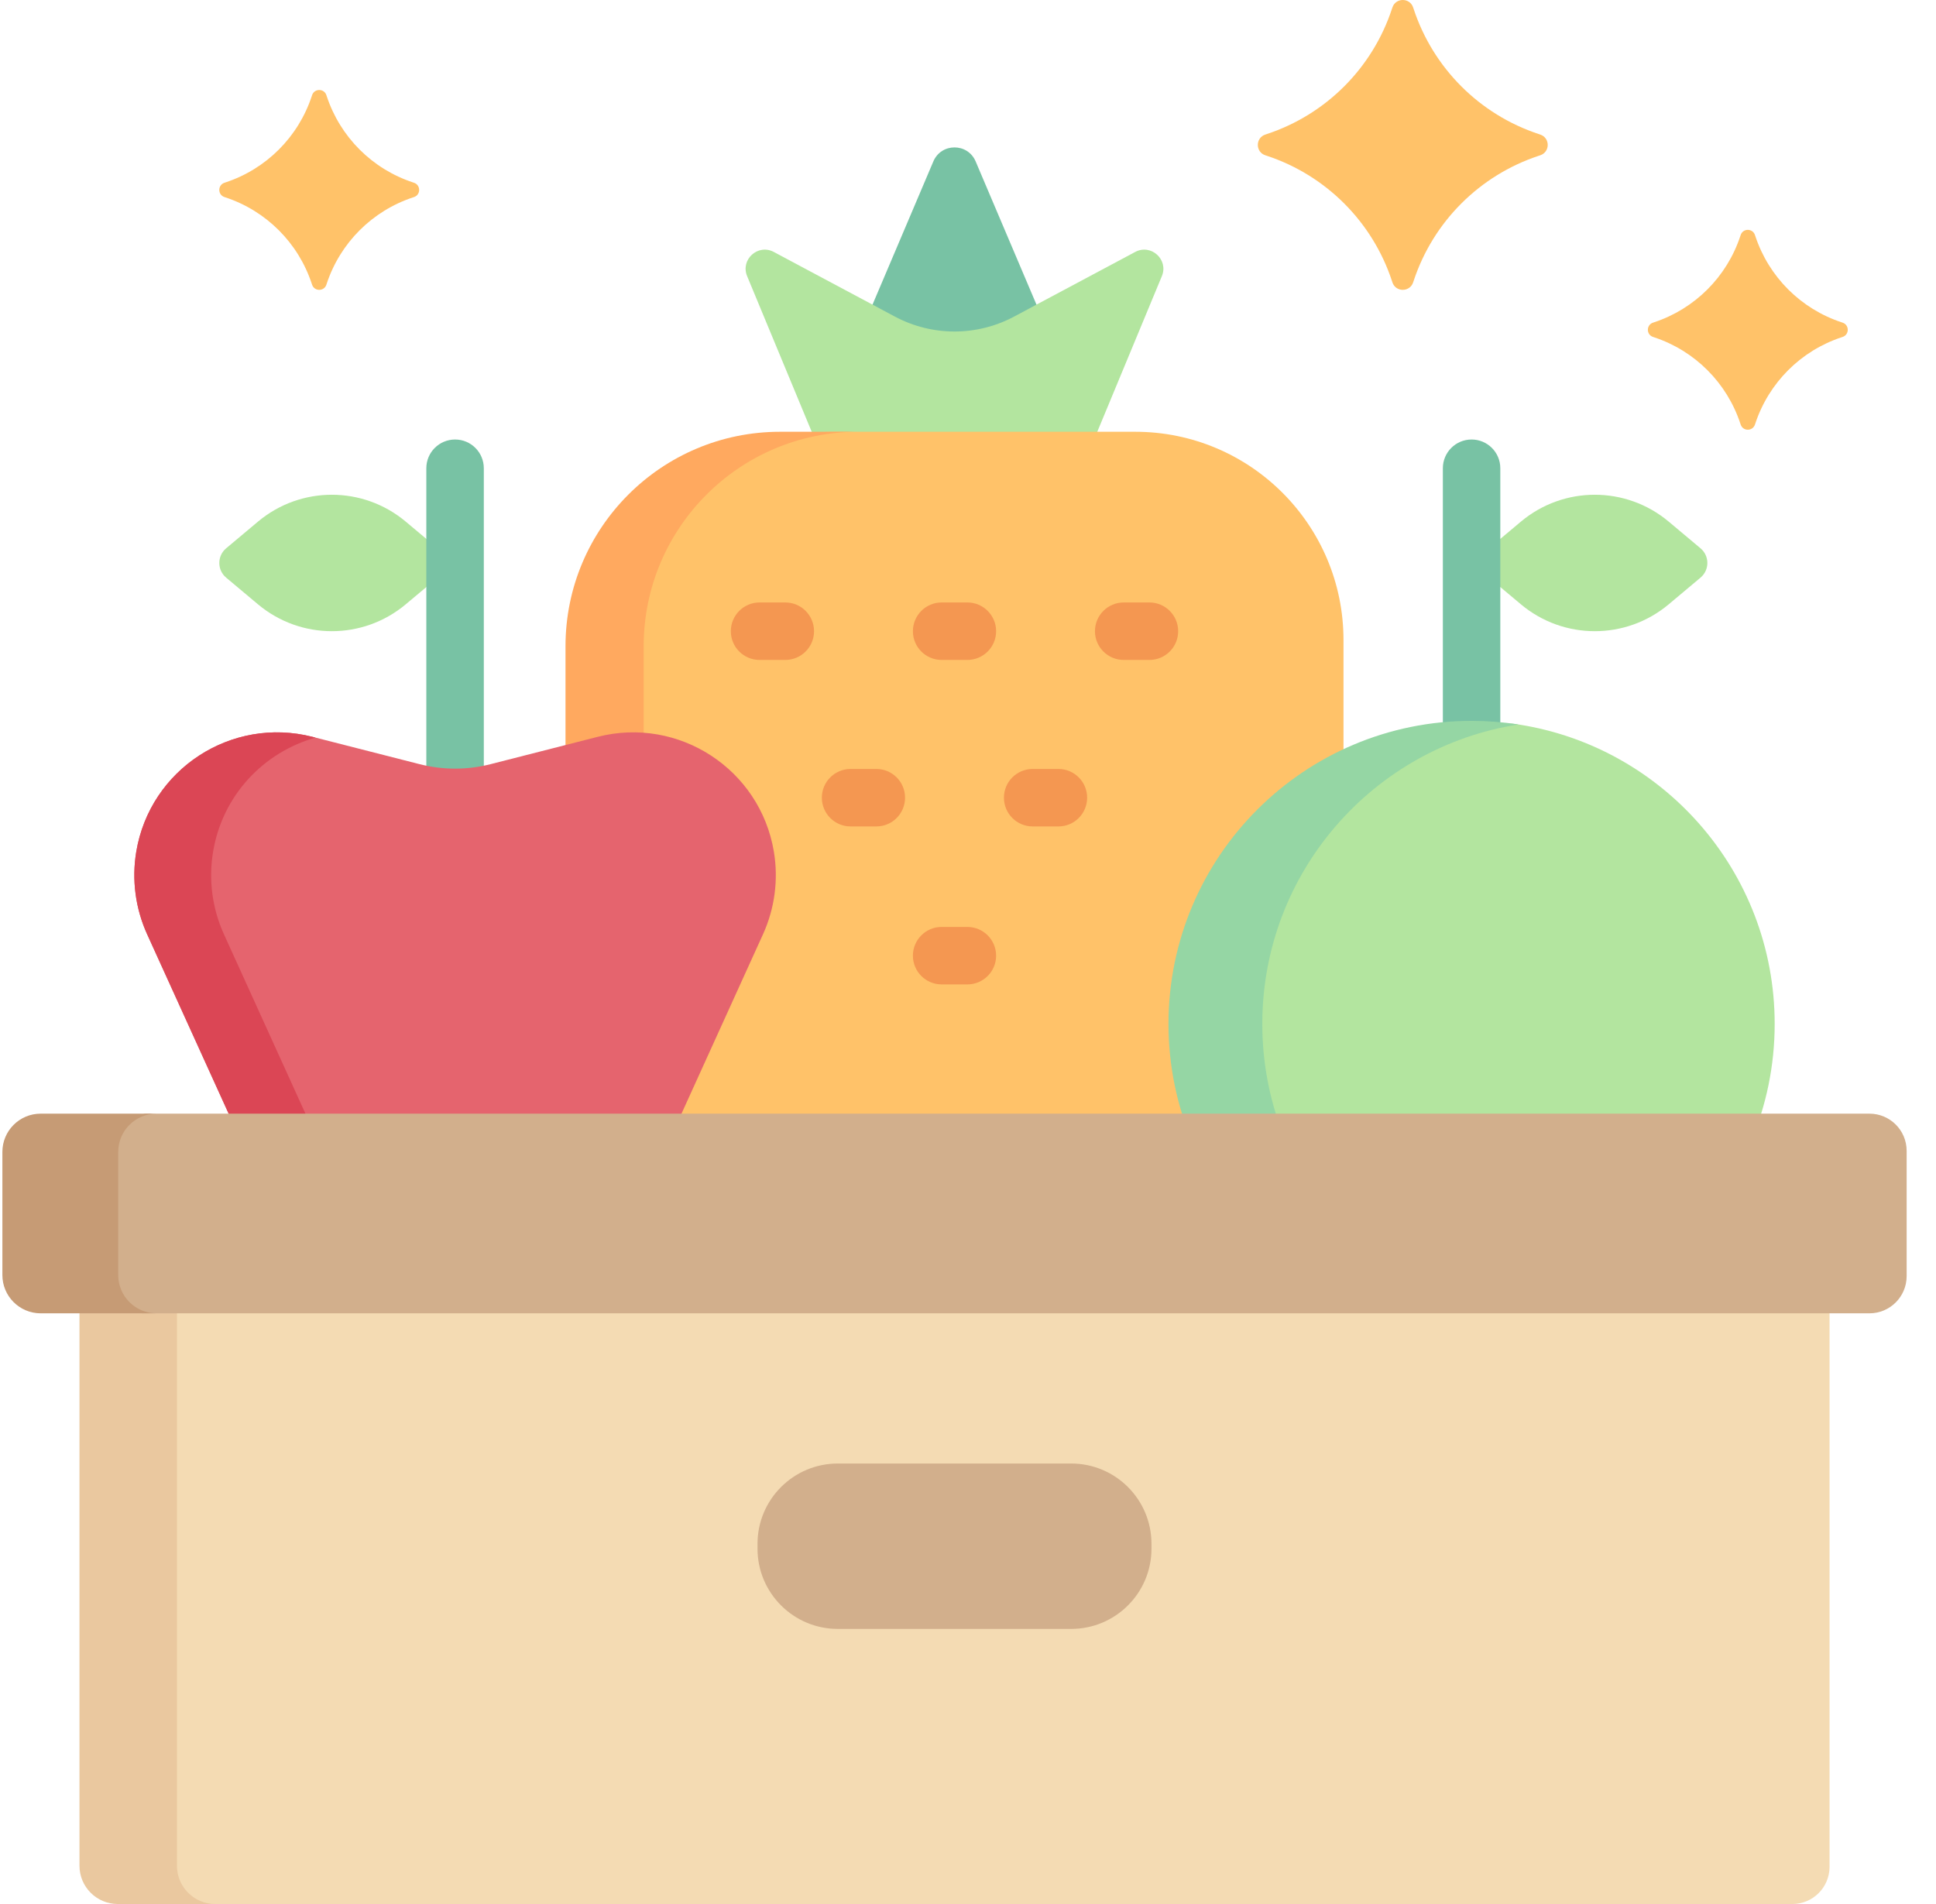 <svg width="61" height="60" viewBox="0 0 61 60" fill="none" xmlns="http://www.w3.org/2000/svg">
<path d="M47.923 19.045L46.367 17.741L47.923 16.436C49.269 15.309 51.23 15.309 52.576 16.436L53.58 17.278C53.868 17.519 53.868 17.962 53.58 18.203L52.576 19.045C51.23 20.172 49.269 20.172 47.923 19.045Z" fill="#B3E59F"/>
<path d="M46.367 24.21C45.867 24.21 45.462 23.805 45.462 23.305V14.755C45.462 14.255 45.867 13.85 46.367 13.85C46.867 13.85 47.272 14.255 47.272 14.755V23.305C47.272 23.805 46.867 24.21 46.367 24.21Z" fill="#78C2A4"/>
<path d="M12.782 19.045L14.339 17.741L12.782 16.436C11.437 15.309 9.476 15.309 8.13 16.436L7.126 17.278C6.838 17.519 6.838 17.962 7.126 18.203L8.13 19.045C9.476 20.172 11.437 20.172 12.782 19.045Z" fill="#B3E59F"/>
<path d="M14.339 26.267C13.839 26.267 13.433 25.862 13.433 25.362V14.755C13.433 14.255 13.839 13.85 14.339 13.85C14.839 13.85 15.244 14.255 15.244 14.755V25.362C15.244 25.862 14.839 26.267 14.339 26.267Z" fill="#78C2A4"/>
<path d="M58.026 10.628L58.056 10.618C58.274 10.546 58.274 10.239 58.056 10.167L58.026 10.157C56.74 9.733 55.73 8.723 55.306 7.437C55.303 7.427 55.299 7.417 55.296 7.407C55.224 7.189 54.917 7.189 54.845 7.407L54.835 7.437C54.411 8.723 53.402 9.732 52.115 10.157L52.085 10.167C51.867 10.239 51.867 10.546 52.085 10.618L52.115 10.628C53.401 11.052 54.411 12.062 54.835 13.348C54.839 13.358 54.842 13.368 54.845 13.378C54.917 13.596 55.224 13.595 55.296 13.378L55.306 13.348C55.731 12.062 56.74 11.052 58.026 10.628Z" fill="#FFC269"/>
<path d="M33.461 11.491L30.741 5.087C30.491 4.498 29.658 4.498 29.408 5.087L26.688 11.491H33.461Z" fill="#78C2A4"/>
<path d="M28.198 9.977L24.382 7.94C23.882 7.673 23.323 8.18 23.541 8.703L26.429 15.663H33.72L36.608 8.703C36.826 8.18 36.267 7.673 35.767 7.94L31.951 9.977C30.778 10.603 29.371 10.603 28.198 9.977Z" fill="#B3E59F"/>
<path d="M35.768 39.224H24.381C20.756 39.224 19.71 36.286 19.71 32.662V20.168C19.71 16.544 22.653 13.606 26.278 13.606H35.768C39.393 13.606 42.331 16.544 42.331 20.168V32.662C42.331 36.286 39.393 39.224 35.768 39.224Z" fill="#FFC269"/>
<path d="M20.281 32.464V20.366C20.281 16.633 23.308 13.606 27.042 13.606H24.579C20.845 13.606 17.818 16.633 17.818 20.366V32.464C17.818 36.198 20.845 39.224 24.579 39.224H27.042C23.308 39.224 20.281 36.198 20.281 32.464Z" fill="#FFA95F"/>
<path d="M55.917 32.266C55.917 37.54 51.641 41.816 46.367 41.816C41.093 41.816 38.322 37.54 38.322 32.266C38.322 26.991 41.093 23.054 46.367 23.054C46.818 23.054 47.262 22.747 47.696 22.808C52.341 23.454 55.917 27.443 55.917 32.266Z" fill="#B3E59F"/>
<path d="M39.773 32.266C39.773 27.494 43.272 23.54 47.845 22.83C47.363 22.755 46.87 22.716 46.367 22.716C41.093 22.716 36.817 26.991 36.817 32.266C36.817 37.54 41.093 41.816 46.367 41.816C46.87 41.816 47.363 41.776 47.845 41.702C43.272 40.991 39.773 37.037 39.773 32.266Z" fill="#95D6A4"/>
<path d="M20.047 38.232L24.042 29.439C24.411 28.626 24.53 27.721 24.384 26.84C23.952 24.24 21.387 22.567 18.833 23.219L15.452 24.082C14.721 24.268 13.956 24.268 13.226 24.082L9.845 23.219C7.291 22.567 4.726 24.24 4.293 26.84C4.147 27.721 4.266 28.626 4.635 29.439L8.63 38.232C9.36 39.838 10.962 40.87 12.726 40.87H15.951C17.715 40.87 19.317 39.838 20.047 38.232Z" fill="#E5646E"/>
<path d="M11.05 38.232L7.055 29.439C6.686 28.626 6.567 27.721 6.714 26.84C7.011 25.049 8.321 23.698 9.942 23.244L9.845 23.219C7.291 22.567 4.726 24.24 4.293 26.84C4.147 27.721 4.266 28.626 4.635 29.439L8.63 38.232C9.36 39.838 10.962 40.87 12.726 40.87H15.147C13.382 40.87 11.78 39.838 11.05 38.232Z" fill="#DB4655"/>
<path d="M56.474 60H6.196C5.549 60 4.045 59.475 4.045 58.828L5.669 39.224H49.607L57.646 41.386V58.828C57.646 59.475 57.121 60 56.474 60Z" fill="#F4DBB3"/>
<path d="M5.575 58.793V39.224H4.233L2.504 41.386V58.793C2.504 59.459 3.044 60 3.711 60H6.782C6.115 60 5.575 59.459 5.575 58.793Z" fill="#EAC89F"/>
<path d="M58.903 35.094H4.586C4.35 35.094 2.836 36.108 2.836 36.108V40.242C2.836 40.242 4.243 41.386 4.482 41.386H58.903C59.55 41.386 60.075 40.861 60.075 40.214V36.266C60.075 35.618 59.55 35.094 58.903 35.094Z" fill="#D2AF8C"/>
<path d="M3.725 40.179V36.301C3.725 35.634 4.266 35.094 4.933 35.094H1.282C0.615 35.094 0.075 35.634 0.075 36.301V40.179C0.075 40.846 0.615 41.386 1.282 41.386H4.933C4.266 41.386 3.725 40.846 3.725 40.179Z" fill="#C69B75"/>
<path d="M24.743 20.796H23.932C23.432 20.796 23.027 20.391 23.027 19.891C23.027 19.391 23.432 18.985 23.932 18.985H24.743C25.244 18.985 25.649 19.391 25.649 19.891C25.649 20.391 25.244 20.796 24.743 20.796Z" fill="#F49751"/>
<path d="M30.48 20.796H29.669C29.169 20.796 28.764 20.391 28.764 19.891C28.764 19.391 29.169 18.985 29.669 18.985H30.48C30.98 18.985 31.386 19.391 31.386 19.891C31.386 20.391 30.98 20.796 30.48 20.796Z" fill="#F49751"/>
<path d="M36.217 20.796H35.406C34.906 20.796 34.5 20.391 34.5 19.891C34.5 19.391 34.906 18.985 35.406 18.985H36.217C36.717 18.985 37.122 19.391 37.122 19.891C37.122 20.391 36.717 20.796 36.217 20.796Z" fill="#F49751"/>
<path d="M30.48 31.021H29.669C29.169 31.021 28.764 30.616 28.764 30.116C28.764 29.615 29.169 29.21 29.669 29.21H30.48C30.98 29.21 31.386 29.615 31.386 30.116C31.386 30.616 30.98 31.021 30.48 31.021Z" fill="#F49751"/>
<path d="M27.612 26.043H26.8C26.3 26.043 25.895 25.637 25.895 25.137C25.895 24.637 26.3 24.232 26.8 24.232H27.612C28.112 24.232 28.517 24.637 28.517 25.137C28.517 25.637 28.112 26.043 27.612 26.043Z" fill="#F49751"/>
<path d="M33.349 26.043H32.538C32.037 26.043 31.632 25.637 31.632 25.137C31.632 24.637 32.037 24.232 32.538 24.232H33.349C33.849 24.232 34.254 24.637 34.254 25.137C34.254 25.637 33.849 26.043 33.349 26.043Z" fill="#F49751"/>
<path d="M33.751 51.331H26.398C25.001 51.331 23.868 50.199 23.868 48.802V48.649C23.868 47.252 25.001 46.119 26.398 46.119H33.751C35.148 46.119 36.281 47.252 36.281 48.649V48.802C36.281 50.199 35.148 51.331 33.751 51.331Z" fill="#D2AF8C"/>
<path d="M13.014 6.22L13.044 6.21C13.261 6.139 13.261 5.831 13.044 5.759L13.014 5.749C11.727 5.325 10.718 4.316 10.294 3.029C10.291 3.019 10.287 3.009 10.284 2.999C10.212 2.782 9.905 2.782 9.833 2.999L9.823 3.03C9.399 4.316 8.39 5.325 7.103 5.749L7.073 5.759C6.855 5.831 6.855 6.139 7.073 6.21L7.103 6.22C8.389 6.645 9.399 7.654 9.823 8.941C9.826 8.951 9.83 8.961 9.833 8.971C9.905 9.188 10.212 9.188 10.284 8.971L10.294 8.94C10.719 7.654 11.728 6.645 13.014 6.22Z" fill="#FFC269"/>
<path d="M48.486 4.908L48.529 4.894C48.845 4.79 48.845 4.344 48.529 4.24L48.485 4.225C46.62 3.61 45.156 2.146 44.541 0.28C44.536 0.266 44.531 0.251 44.526 0.236C44.422 -0.079 43.976 -0.079 43.872 0.237L43.857 0.281C43.242 2.146 41.778 3.61 39.913 4.225L39.869 4.24C39.553 4.344 39.553 4.79 39.869 4.894L39.913 4.908C41.778 5.524 43.242 6.988 43.858 8.854C43.862 8.868 43.867 8.883 43.872 8.897C43.976 9.213 44.422 9.212 44.526 8.897L44.541 8.853C45.156 6.988 46.62 5.524 48.486 4.908Z" fill="#FFC269"/>
</svg>
